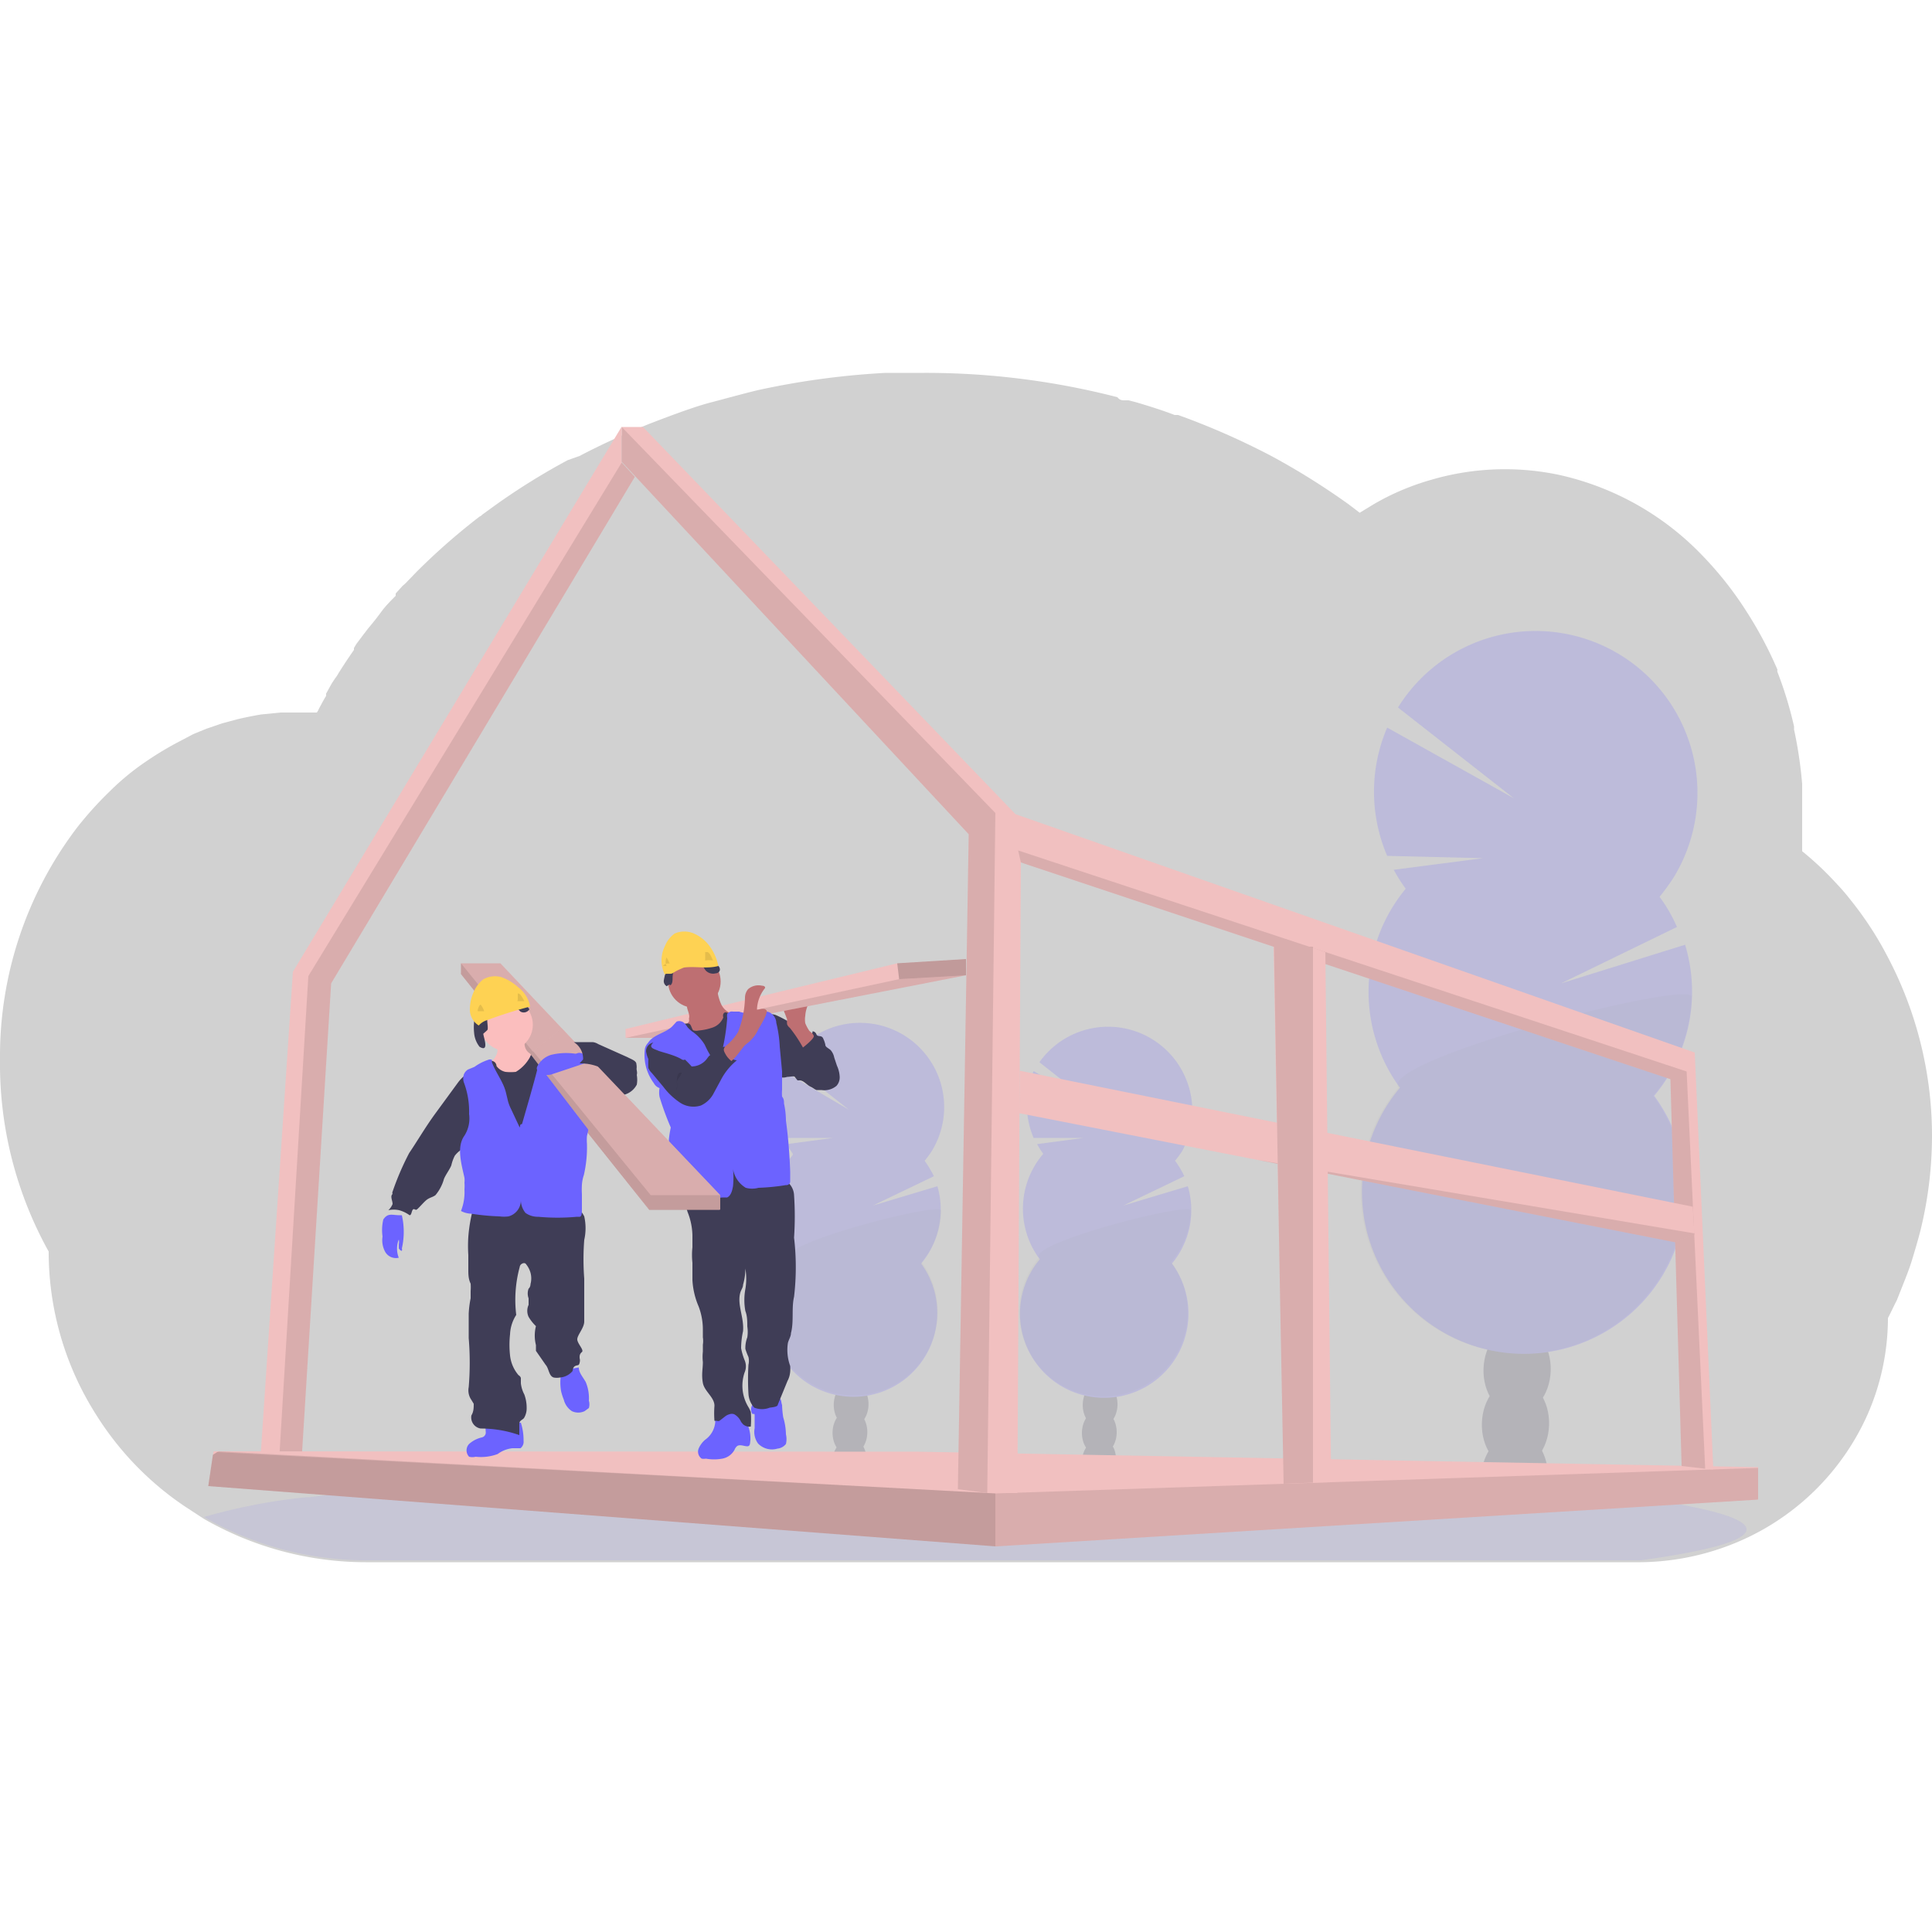 <svg id="b417f512-53c1-476f-9fc4-d7eaa4a98d95" data-name="Layer 1" xmlns="http://www.w3.org/2000/svg" viewBox="0 0 50 50"><defs><style>.ab474f3f-4b07-4c58-89ba-9c3372acbe56{fill:#9e9e9e;opacity:0.47;}.a03f414e-399a-4497-8bd7-db256132de1b,.a2380b7c-c3b2-4e99-a3fa-2cf38d0b218f,.ab474f3f-4b07-4c58-89ba-9c3372acbe56,.b69e5c8e-8d7d-42b2-b6c7-a2492b2a5332{isolation:isolate;}.a2380b7c-c3b2-4e99-a3fa-2cf38d0b218f,.bb0b0649-8031-4722-a1cb-152f52077efa{fill:#6c63ff;}.a03f414e-399a-4497-8bd7-db256132de1b,.a2380b7c-c3b2-4e99-a3fa-2cf38d0b218f{opacity:0.1;}.b69e5c8e-8d7d-42b2-b6c7-a2492b2a5332,.e4a43a24-984f-4850-8e0c-c3e39a939555{opacity:0.2;}.f6384a52-9f59-4bcf-8209-1caaad214fa1{fill:#3f3d56;}.fb16a42d-0b6a-4f4e-924d-17f2c48a8627{fill:#f1c0c0;}.b11a7344-84b9-4791-99e3-127ad02cbbc4{fill:#be6f72;}.fd0c583b-d4e3-462c-815e-f614815ce6ac{fill:#fed253;}.a5ea0b63-dd68-48ef-be17-a8254131e0af{fill:#fbbebe;}</style></defs><path class="ab474f3f-4b07-4c58-89ba-9c3372acbe56" d="M50,29.38a10.31,10.31,0,0,1-.3,2.47c-.07.27-.15.54-.23.8s-.24.64-.38,1c-.08.15-.15.31-.23.46a6.23,6.23,0,0,1-.52,2.48,6.42,6.42,0,0,1-3.11,3.2,6.61,6.61,0,0,1-2.77.64h-33a8.42,8.42,0,0,1-4.18-1.12h0l-.52-.34a7.93,7.93,0,0,1-2.28-2.37,7.85,7.85,0,0,1-1.22-4.21A10,10,0,0,1,0,27.41a9.77,9.77,0,0,1,2-6,9.28,9.28,0,0,1,.84-.93,6.46,6.46,0,0,1,.95-.78,8.31,8.31,0,0,1,.85-.51L5,19l.34-.14.41-.14.41-.11q.3-.07.6-.12l.51-.05.41,0h.52a.41.41,0,0,0,.05-.09c.06-.11.12-.23.19-.34h0l0-.06.15-.27.08-.12v0a.83.83,0,0,0,.08-.12c.13-.21.27-.42.41-.62l0-.05.06-.1.18-.24.13-.17c.12-.14.23-.28.34-.43s.24-.28.37-.41l0-.06.18-.2h0l0,0h0l.07-.06.3-.31a16.8,16.8,0,0,1,1.62-1.42.18.18,0,0,0,.07-.05l.33-.24a17.34,17.34,0,0,1,1.88-1.17L15,11.8c.59-.31,1.19-.58,1.8-.83.34-.13.68-.26,1-.37s.46-.15.69-.21.74-.2,1.11-.29a20.55,20.55,0,0,1,3.32-.45c.34,0,.68,0,1,0a19.86,19.86,0,0,1,5,.63.18.18,0,0,0,.15.08h.14l.19.05c.34.1.69.21,1,.33l.09,0a19.15,19.15,0,0,1,2.41,1.06,18.44,18.44,0,0,1,2,1.25l.29.22.36-.22a6.47,6.47,0,0,1,1.48-.63,6.79,6.79,0,0,1,3.32-.13,7.33,7.33,0,0,1,3.72,2.1,9.09,9.09,0,0,1,1.12,1.42l.07.11A10.33,10.33,0,0,1,46,17.33a.14.14,0,0,0,0,.06,10,10,0,0,1,.43,1.41s0,.05,0,.08a11.15,11.15,0,0,1,.21,1.41v.05q0,.38,0,.75c0,.23,0,.45,0,.67,0,0,0,0,0,.08s0,.12,0,.19a8.07,8.07,0,0,1,.9.85q.2.21.36.42a8.67,8.67,0,0,1,.93,1.42A9.94,9.94,0,0,1,50,29.38Z"/><path class="a2380b7c-c3b2-4e99-a3fa-2cf38d0b218f" d="M45.2,39.58c0,.29-1,.56-2.74.8h-33a8.42,8.42,0,0,1-4.18-1.12h0a14.87,14.87,0,0,1,2.64-.51H8c.55-.07,1.16-.14,1.84-.2h.05l1.71-.13h.05l.72,0h.09c1.76-.11,3.77-.2,5.94-.26h0l.92,0,1.05,0,.82,0h0L25,38c3.24,0,6.3.06,9,.16h0l1.22,0,.34,0,1.32.07h0C41.94,38.59,45.2,39.06,45.2,39.58Z"/><g class="e4a43a24-984f-4850-8e0c-c3e39a939555"><path class="f6384a52-9f59-4bcf-8209-1caaad214fa1" d="M28.88,37.81a.68.68,0,0,1,0,.14L28,37.82v0a.69.69,0,0,1,.11-.36.46.46,0,0,1,.36-.22.44.44,0,0,1,.36.25A.73.73,0,0,1,28.88,37.81Z"/><ellipse class="f6384a52-9f59-4bcf-8209-1caaad214fa1" cx="28.45" cy="37.07" rx="0.59" ry="0.45" transform="translate(-9.5 64.34) rotate(-88.19)"/><ellipse class="f6384a52-9f59-4bcf-8209-1caaad214fa1" cx="28.47" cy="36.34" rx="0.59" ry="0.45" transform="translate(-8.75 63.66) rotate(-88.19)"/><ellipse class="f6384a52-9f59-4bcf-8209-1caaad214fa1" cx="28.5" cy="35.62" rx="0.59" ry="0.45" transform="translate(-8 62.97) rotate(-88.19)"/><ellipse class="f6384a52-9f59-4bcf-8209-1caaad214fa1" cx="28.52" cy="34.89" rx="0.59" ry="0.45" transform="translate(-7.26 62.29) rotate(-88.19)"/><path class="bb0b0649-8031-4722-a1cb-152f52077efa" d="M27,29.86a2.13,2.13,0,0,1-.16-.25l1.2-.16-1.29,0a2.21,2.21,0,0,1,0-1.73l1.71,1-1.56-1.23a2.18,2.18,0,0,1,3.7,2.29,2.48,2.48,0,0,1-.19.26,2.36,2.36,0,0,1,.24.4l-1.58.76,1.67-.5a2.16,2.16,0,0,1-.41,2,2.18,2.18,0,1,1-3.42-.11A2.18,2.18,0,0,1,27,29.86Z"/><path class="a03f414e-399a-4497-8bd7-db256132de1b" d="M30.82,31.33a2.21,2.21,0,0,1-.51,1.33,2.18,2.18,0,1,1-3.42-.11C26.61,32.17,30.82,31.09,30.82,31.33Z"/></g><g class="e4a43a24-984f-4850-8e0c-c3e39a939555"><path class="f6384a52-9f59-4bcf-8209-1caaad214fa1" d="M22.43,37.81a.68.68,0,0,1,0,.14l-.89-.13v0a.69.69,0,0,1,.11-.36A.44.44,0,0,1,22,37.2a.41.41,0,0,1,.35.25A.74.74,0,0,1,22.43,37.81Z"/><ellipse class="f6384a52-9f59-4bcf-8209-1caaad214fa1" cx="22" cy="37.07" rx="0.59" ry="0.45" transform="translate(-15.75 57.89) rotate(-88.19)"/><ellipse class="f6384a52-9f59-4bcf-8209-1caaad214fa1" cx="22.02" cy="36.35" rx="0.59" ry="0.45" transform="translate(-15 57.21) rotate(-88.19)"/><ellipse class="f6384a52-9f59-4bcf-8209-1caaad214fa1" cx="22.04" cy="35.62" rx="0.59" ry="0.45" transform="translate(-14.25 56.52) rotate(-88.19)"/><ellipse class="f6384a52-9f59-4bcf-8209-1caaad214fa1" cx="22.07" cy="34.89" rx="0.59" ry="0.45" transform="translate(-13.51 55.84) rotate(-88.19)"/><path class="bb0b0649-8031-4722-a1cb-152f52077efa" d="M20.52,29.86a2.13,2.13,0,0,1-.16-.25l1.2-.16-1.29,0a2.17,2.17,0,0,1,0-1.73l1.7,1-1.56-1.23a2.18,2.18,0,0,1,3.71,2.29,2.48,2.48,0,0,1-.19.26,3.26,3.26,0,0,1,.24.4l-1.58.76,1.67-.5a2.17,2.17,0,0,1-.42,2,2.17,2.17,0,1,1-3.42-.11,2.18,2.18,0,0,1,.09-2.69Z"/><path class="a03f414e-399a-4497-8bd7-db256132de1b" d="M24.36,31.33a2.1,2.1,0,0,1-.51,1.33,2.17,2.17,0,1,1-3.42-.11C20.16,32.17,24.37,31.09,24.36,31.33Z"/></g><g class="e4a43a24-984f-4850-8e0c-c3e39a939555"><path class="f6384a52-9f59-4bcf-8209-1caaad214fa1" d="M40.05,38.28a1.07,1.07,0,0,1,0,.25c-.57-.09-1.14-.17-1.72-.24v-.07a1.43,1.43,0,0,1,.21-.69.81.81,0,0,1,.7-.43.82.82,0,0,1,.68.47A1.35,1.35,0,0,1,40.05,38.28Z"/><ellipse class="f6384a52-9f59-4bcf-8209-1caaad214fa1" cx="39.22" cy="36.85" rx="1.15" ry="0.87" transform="translate(1.15 74.89) rotate(-88.19)"/><ellipse class="f6384a52-9f59-4bcf-8209-1caaad214fa1" cx="39.27" cy="35.45" rx="1.15" ry="0.87" transform="translate(2.59 73.58) rotate(-88.19)"/><ellipse class="f6384a52-9f59-4bcf-8209-1caaad214fa1" cx="39.31" cy="34.05" rx="1.15" ry="0.87" transform="translate(4.04 72.27) rotate(-88.19)"/><ellipse class="f6384a52-9f59-4bcf-8209-1caaad214fa1" cx="39.31" cy="32.59" rx="1.15" ry="0.88" transform="translate(5.55 70.9) rotate(-88.28)"/><path class="bb0b0649-8031-4722-a1cb-152f52077efa" d="M36.38,23a4.07,4.07,0,0,1-.31-.49l2.31-.3-2.48-.06a4.21,4.21,0,0,1,0-3.32l3.28,1.83-3-2.35a4.19,4.19,0,1,1,7.12,4.42,5.92,5.92,0,0,1-.35.48,4,4,0,0,1,.45.78l-3,1.46,3.21-1a4.19,4.19,0,0,1-.8,3.91,4.19,4.19,0,1,1-6.58-.21A4.19,4.19,0,0,1,36.38,23Z"/><path class="a03f414e-399a-4497-8bd7-db256132de1b" d="M43.78,25.8a4.2,4.2,0,0,1-1,2.56,4.19,4.19,0,1,1-6.59-.21C35.68,27.42,43.8,25.33,43.78,25.8Z"/></g><polygon class="fb16a42d-0b6a-4f4e-924d-17f2c48a8627" points="6.7 38.35 7.15 38.35 7.77 38.35 8.57 25.45 16.43 12.34 16.09 11.97 16.09 11.04 7.58 25.15 6.7 38.35"/><polygon class="a03f414e-399a-4497-8bd7-db256132de1b" points="7.19 38.35 7.77 38.35 8.57 25.45 16.43 12.34 16.09 11.97 7.98 25.26 7.19 38.35"/><polygon class="fb16a42d-0b6a-4f4e-924d-17f2c48a8627" points="5.39 38.46 25.76 40.02 25.78 40.02 45.49 38.81 45.5 38.8 45.5 37.97 23.78 37.57 5.66 37.56 5.53 37.56 5.51 37.65 5.39 38.46"/><polygon class="a03f414e-399a-4497-8bd7-db256132de1b" points="5.39 38.46 25.76 40.02 25.78 40.02 45.49 38.81 45.5 38.79 45.5 37.99 45.49 37.99 25.76 38.65 5.66 37.56 5.66 37.56 5.62 37.58 5.51 37.65 5.39 38.46"/><polygon class="a03f414e-399a-4497-8bd7-db256132de1b" points="5.39 38.46 25.76 40.02 25.76 38.65 5.62 37.58 5.51 37.65 5.39 38.46"/><polygon class="fb16a42d-0b6a-4f4e-924d-17f2c48a8627" points="16.09 11.95 25.07 21.59 24.79 38.54 25.55 38.64 25.56 38.64 26.33 38.64 26.42 22.32 43.23 27.93 43.52 37.94 44.13 38.01 44.34 38.03 43.86 27.24 26.28 21.07 16.64 11.05 16.09 11.05 16.09 11.95"/><polygon class="a03f414e-399a-4497-8bd7-db256132de1b" points="26.35 22.01 26.42 22.32 43.23 27.93 43.52 37.94 44.13 38.01 43.65 27.73 26.35 22.01"/><polygon class="a03f414e-399a-4497-8bd7-db256132de1b" points="16.09 11.95 25.07 21.59 24.79 38.54 25.55 38.64 25.76 21.04 16.09 11.05 16.09 11.95"/><polygon class="fb16a42d-0b6a-4f4e-924d-17f2c48a8627" points="26.38 28.81 32.55 30.02 32.55 30.02 43.35 32.15 43.85 31.95 43.85 31.92 43.81 31.23 26.39 27.71 26.38 28.81"/><polygon class="a03f414e-399a-4497-8bd7-db256132de1b" points="32.55 30.02 43.35 32.15 43.85 31.95 43.85 31.92 32.55 30.02"/><polygon class="fb16a42d-0b6a-4f4e-924d-17f2c48a8627" points="32.96 24.5 33.13 33.69 33.22 38.4 33.98 38.37 34.45 38.36 34.3 24.64 33.98 24.53 33.9 24.5 32.96 24.5"/><polygon class="a03f414e-399a-4497-8bd7-db256132de1b" points="32.97 24.5 32.97 24.5 33.13 33.69 33.22 38.4 33.98 38.37 33.98 24.5 32.97 24.5"/><path class="f6384a52-9f59-4bcf-8209-1caaad214fa1" d="M21.07,26.85l.12.08a.57.57,0,0,1,.13.14,1.27,1.27,0,0,1,.33.81.28.28,0,0,1-.09.23.4.4,0,0,1-.28.07.54.54,0,0,1-.31-.06c-.1-.05-.17-.16-.28-.16h-.05s-.05-.06-.07-.09-.13,0-.2,0a.3.3,0,0,1-.2,0,.26.26,0,0,1-.09-.09,2,2,0,0,1-.23-.86c0-.18-.15-.79.23-.65a2.82,2.82,0,0,1,.48.27Z"/><path class="f6384a52-9f59-4bcf-8209-1caaad214fa1" d="M20.69,26.91a.18.18,0,0,0,.23,0,.36.36,0,0,0,.11-.22s.07,0,.1.08.14,0,.18.12a.66.66,0,0,1,.05.15c0,.06.09.09.14.14a.42.42,0,0,1,.09.19l.07.21a.77.77,0,0,1,.07.27.33.33,0,0,1-.08.25.49.49,0,0,1-.39.11h-.13a.39.39,0,0,1-.23-.28c0-.13,0-.25,0-.38a1.4,1.4,0,0,0-.1-.35c0-.09-.14-.22-.14-.32S20.66,26.89,20.69,26.91Z"/><path class="b11a7344-84b9-4791-99e3-127ad02cbbc4" d="M20.84,26.48a.58.58,0,0,1,0-.19.83.83,0,0,1,.11-.36l-.48.07c-.06,0-.13,0-.16.07a.14.14,0,0,0,0,.15l.06.16a.57.57,0,0,0,0,.13.22.22,0,0,0,.07.09,3.48,3.48,0,0,1,.34.51s.3-.23.28-.3-.09-.1-.12-.14A1.08,1.08,0,0,1,20.84,26.48Z"/><polygon class="fb16a42d-0b6a-4f4e-924d-17f2c48a8627" points="25 24.82 25 25.24 17.84 26.64 17.47 26.86 16.19 26.86 16.19 26.63 23.22 24.93 25 24.82"/><polygon class="a03f414e-399a-4497-8bd7-db256132de1b" points="25 25.24 17.84 26.64 17.47 26.86 16.19 26.86 23.27 25.34 25 25.24"/><path class="bb0b0649-8031-4722-a1cb-152f52077efa" d="M19.25,36.69a.54.54,0,0,0-.67-.14.18.18,0,0,0-.07.05c0,.06,0,.14,0,.21a.62.62,0,0,1-.26.45.63.63,0,0,0-.17.23.22.22,0,0,0,.08.26.35.35,0,0,0,.11,0,1.19,1.19,0,0,0,.42,0,.45.45,0,0,0,.32-.23.24.24,0,0,1,.06-.09c.07-.06.19,0,.27,0s.07-.09.08-.16A.94.94,0,0,0,19.25,36.69Z"/><path class="bb0b0649-8031-4722-a1cb-152f52077efa" d="M20.27,36.68a1.62,1.62,0,0,1,.07.44.55.55,0,0,1,0,.25.32.32,0,0,1-.22.12.5.5,0,0,1-.5-.13.51.51,0,0,1-.09-.4c0-.11,0-.25,0-.33s-.05,0-.07-.06a.21.21,0,0,1,0-.19,1.46,1.46,0,0,0,.07-.19,2.75,2.75,0,0,1,.62,0c.08,0,.06.1.09.17A2.36,2.36,0,0,0,20.27,36.68Z"/><path class="f6384a52-9f59-4bcf-8209-1caaad214fa1" d="M20.38,30.59a.47.47,0,0,1,.17.34,8.09,8.09,0,0,1,0,1.1,6.53,6.53,0,0,1,0,1.53c-.07.3,0,.64-.08.94,0,.09-.06.17-.08.26a1.2,1.2,0,0,0,.06.59.83.83,0,0,1,0,.15.61.61,0,0,1-.07.24l-.25.61c0,.06-.14.07-.21.08a.54.54,0,0,1-.4,0,.58.58,0,0,1-.15-.36,6.28,6.28,0,0,1,0-.75.44.44,0,0,0,0-.2,1.8,1.8,0,0,1-.08-.21.79.79,0,0,1,.05-.3.89.89,0,0,0,0-.28c0-.13,0-.27-.05-.4a1.57,1.57,0,0,1,0-.57,1.59,1.59,0,0,0,0-.53,1.52,1.52,0,0,1-.06.42c0,.07-.05.13-.07.2-.09.31.1.64.07,1a2.12,2.12,0,0,0-.05.44,1.58,1.58,0,0,0,.09.31.4.4,0,0,1,0,.32,1.06,1.06,0,0,0,.09.88.91.91,0,0,1,.07.14,2.41,2.41,0,0,1,0,.38.25.25,0,0,1-.2-.06l-.05-.06A.42.42,0,0,0,19,36.6a.18.18,0,0,0-.12,0,.33.33,0,0,0-.13.07l-.13.1a.09.09,0,0,1-.07,0,0,0,0,0,1-.06,0v0a2.56,2.56,0,0,1,0-.39c0-.22-.26-.37-.3-.59s0-.36,0-.54a1.24,1.24,0,0,1,0-.27c0-.06,0-.12,0-.18a.61.61,0,0,0,0-.19v-.21a1.67,1.67,0,0,0-.11-.59,2,2,0,0,1-.16-.68c0-.15,0-.3,0-.45a1.87,1.87,0,0,1,0-.4c0-.11,0-.21,0-.31a1.72,1.72,0,0,0-.12-.59.86.86,0,0,1,0-.59.16.16,0,0,1,.06-.08l.1,0A7.82,7.82,0,0,1,20,30.48.76.76,0,0,1,20.38,30.59Z"/><circle class="b11a7344-84b9-4791-99e3-127ad02cbbc4" cx="17.97" cy="25.4" r="0.68"/><path class="b11a7344-84b9-4791-99e3-127ad02cbbc4" d="M17.83,26.25a.2.2,0,0,1,0,.11.2.2,0,0,1,0,.08l-.22.24a.39.39,0,0,0,.2.2,1.38,1.38,0,0,0,.29.08h.14a.31.31,0,0,0,.13-.06l.38-.23a.91.91,0,0,0,.16-.11.43.43,0,0,0,.1-.27s0,0,0-.05l-.05,0a.46.46,0,0,1-.3-.26,1.24,1.24,0,0,1-.1-.39l-.4.21-.18.09a.69.69,0,0,0-.15.07C17.72,26,17.82,26.17,17.83,26.25Z"/><path class="f6384a52-9f59-4bcf-8209-1caaad214fa1" d="M17.57,26.55a.59.59,0,0,0-.13.18.48.48,0,0,0,0,.26,8.19,8.19,0,0,1,.25,1.09c0,.26.05.52.07.77,0,.53.09,1.37.16,1.89a4.8,4.8,0,0,0,.75-.09,13.39,13.39,0,0,0,1.42,0c-.11-.45-.22-1.2-.34-1.64a5.12,5.12,0,0,1-.1-.54c0-.13,0-.26,0-.39s0-.51,0-.76a5.28,5.28,0,0,0-.11-.89.12.12,0,0,0-.05-.09.22.22,0,0,0-.14,0,.61.61,0,0,1-.44-.1c-.06,0-.14-.09-.19,0a.13.13,0,0,0,0,.09.46.46,0,0,1-.27.26,1.53,1.53,0,0,1-.37.08.25.25,0,0,1-.12,0c-.06,0-.06-.17-.14-.18S17.62,26.51,17.57,26.55Z"/><path class="bb0b0649-8031-4722-a1cb-152f52077efa" d="M18.58,27.59a2.4,2.4,0,0,1-.34-.55,1.12,1.12,0,0,0-.29-.32.73.73,0,0,1-.16-.14s-.07-.12-.14-.14a.18.18,0,0,0-.14,0l-.11.12c-.18.18-.49.21-.63.43a.31.31,0,0,0-.08.15,1.22,1.22,0,0,0,.23.89.27.27,0,0,0,.15.13.58.58,0,0,0,0,.23,7.47,7.47,0,0,0,.29.79,2.87,2.87,0,0,0-.05.31c0,.25,0,.52,0,.78a4.55,4.55,0,0,0-.09.63s0,.07,0,.09h.05l.52,0a4.59,4.59,0,0,0,.91,0l.12,0c.1-.05.13-.18.15-.29a2.26,2.26,0,0,0,0-.45.7.7,0,0,0,.33.49.62.62,0,0,0,.33,0,5.51,5.51,0,0,0,.71-.07.1.1,0,0,0,.11-.08v-.26A13.15,13.15,0,0,0,20.34,29a2.12,2.12,0,0,0-.05-.44c0-.06,0-.12-.05-.18a1.1,1.1,0,0,1,0-.18l0-.47-.06-.64a3.2,3.2,0,0,0-.09-.62c0-.13-.11-.27-.24-.29a.49.49,0,0,0-.21,0,.74.74,0,0,1-.51,0l-.16,0a.15.15,0,0,0-.15.06.36.36,0,0,0,0,.11A5.47,5.47,0,0,1,18.58,27.59Z"/><path class="f6384a52-9f59-4bcf-8209-1caaad214fa1" d="M17.9,27.6a3.11,3.11,0,0,0-.65-.55.55.55,0,0,0-.33-.07.23.23,0,0,0-.2.23.76.76,0,0,0,.06.2,1.77,1.77,0,0,0,0,.23.38.38,0,0,0,.09.13l.3.36a1.77,1.77,0,0,0,.42.4.63.63,0,0,0,.55.08.7.7,0,0,0,.31-.28l.2-.37a1.63,1.63,0,0,1,.42-.52.38.38,0,0,1-.25-.13l0-.07-.06-.15a.19.19,0,0,0-.13.05.94.94,0,0,1-.1.1c-.06,0-.14.05-.19.1l-.06.08A.5.5,0,0,1,17.9,27.6Z"/><path class="b11a7344-84b9-4791-99e3-127ad02cbbc4" d="M19.1,26.71a2.61,2.61,0,0,0,.18-.89.35.35,0,0,1,.08-.22.41.41,0,0,1,.36-.09s.09,0,.08.06,0,0,0,0a.94.94,0,0,0-.21.56c.06,0,.17-.05.23,0s0,.1,0,.15a3.9,3.9,0,0,1-.19.35.92.92,0,0,1-.19.28c-.05.06-.12.1-.17.15s-.21.29-.34.4l0,0s0,0,0,0a.58.58,0,0,1-.16-.19c-.05-.09-.05-.12,0-.19A1.39,1.39,0,0,0,19.1,26.71Z"/><path class="bb0b0649-8031-4722-a1cb-152f52077efa" d="M17.65,27.42a.08.08,0,0,0,.08,0s0,0,0,0a.72.72,0,0,0,.12-.21,0,0,0,0,0,0,0,.07.07,0,0,0,0-.06,2,2,0,0,0-.39-.19.84.84,0,0,0-.35-.07.35.35,0,0,0-.23.12c-.09.11.06.14.15.18S17.46,27.3,17.65,27.42Z"/><path class="a03f414e-399a-4497-8bd7-db256132de1b" d="M17.52,28.14a.07.07,0,0,0,0,.06,1.28,1.28,0,0,0,0-.19c0-.09.11-.16.12-.25C17.49,27.73,17.52,28,17.52,28.14Z"/><polygon class="b69e5c8e-8d7d-42b2-b6c7-a2492b2a5332" points="25 24.82 25 25.24 23.27 25.34 23.22 24.93 25 24.82"/><path class="f6384a52-9f59-4bcf-8209-1caaad214fa1" d="M17.35,25.5c.11-.09,0-.27.12-.39a.36.36,0,0,1,.19-.13.77.77,0,0,1,.27-.07.3.3,0,0,1,.25.09.61.61,0,0,1,.07.1.26.26,0,0,0,.27.09c.06,0,.12-.05.11-.11a.12.12,0,0,0-.05-.09l-.12-.13A1,1,0,0,0,18,24.5a.9.9,0,0,0-.43.06c-.05,0-.11,0-.13.1s0,.08,0,.12-.12.1-.16.17,0,.14-.05.21a1.6,1.6,0,0,0-.05.21.15.15,0,0,0,.07.15C17.27,25.53,17.32,25.45,17.35,25.5Z"/><path class="fd0c583b-d4e3-462c-815e-f614815ce6ac" d="M18.59,25a1.28,1.28,0,0,0-.23-.52,1,1,0,0,0-.4-.32.62.62,0,0,0-.5,0,.72.72,0,0,0-.25.32.83.83,0,0,0,0,.75c0-.06.14,0,.21-.05s.18-.1.28-.14C18,25,18.29,25.08,18.59,25Z"/><path class="a03f414e-399a-4497-8bd7-db256132de1b" d="M17.25,25a.27.27,0,0,1,0-.22h0a.8.8,0,0,1,.08.16.16.16,0,0,0-.17.06"/><path class="a03f414e-399a-4497-8bd7-db256132de1b" d="M18.25,24.79l0-.15v0a0,0,0,0,1,.07,0l.05.05a.89.89,0,0,1,.08.17.45.45,0,0,0-.2,0"/><polygon class="a03f414e-399a-4497-8bd7-db256132de1b" points="18.63 30.94 18.63 31.29 18.33 31.31 16.8 31.31 16.8 30.94 18.63 30.94"/><polygon class="fb16a42d-0b6a-4f4e-924d-17f2c48a8627" points="18.63 30.94 18.63 31.31 16.8 31.31 11.93 25.21 11.93 24.93 12.95 24.93 18.63 30.94"/><polygon class="a03f414e-399a-4497-8bd7-db256132de1b" points="18.63 30.94 18.63 31.31 16.8 31.31 11.93 25.21 11.93 24.93 12.95 24.93 18.63 30.94"/><polygon class="a03f414e-399a-4497-8bd7-db256132de1b" points="18.63 30.94 18.63 31.31 16.8 31.31 11.93 25.21 11.93 24.93 16.82 30.94 18.63 30.94"/><path class="bb0b0649-8031-4722-a1cb-152f52077efa" d="M12.57,37.05a.13.13,0,0,1-.1.15h0a.74.74,0,0,0-.33.17.24.24,0,0,0,0,.33.34.34,0,0,0,.17,0,1.23,1.23,0,0,0,.57-.07.78.78,0,0,1,.38-.15c.07,0,.14,0,.21,0a.21.21,0,0,0,.08-.19,1.49,1.49,0,0,0-.07-.47,2.61,2.61,0,0,0-.31,0l-.33,0c-.06,0-.19-.06-.24,0S12.57,37,12.57,37.05Z"/><path class="bb0b0649-8031-4722-a1cb-152f52077efa" d="M14.52,36a1.42,1.42,0,0,0,.07.22.5.5,0,0,0,.21.3.38.38,0,0,0,.33,0l.11-.08a.33.33,0,0,0,0-.19,1.08,1.08,0,0,0-.08-.48c-.07-.13-.18-.24-.18-.38l-.39.07s0,0-.05,0,0,0,0,0A1.35,1.35,0,0,0,14.52,36Z"/><path class="bb0b0649-8031-4722-a1cb-152f52077efa" d="M9.9,32a.63.63,0,0,0,.07.4.32.32,0,0,0,.35.15l0,0a.06.06,0,0,0,0,0,.64.64,0,0,1,0-.47s0,0,0,0l0,0a.27.27,0,0,1,0,.12v.11s.05.07.08.06a.09.09,0,0,0,0-.06,1.92,1.92,0,0,0,0-.86,0,0,0,0,0-.05,0h0c-.2,0-.31-.07-.43.11A1.19,1.19,0,0,0,9.9,32Z"/><path class="f6384a52-9f59-4bcf-8209-1caaad214fa1" d="M12.25,31.26a3.93,3.93,0,0,0-.13.75,3.57,3.57,0,0,0,0,.47l0,.37c0,.12,0,.25.06.37a1.23,1.23,0,0,1,0,.19l0,.19a2.57,2.57,0,0,0-.05.4c0,.21,0,.42,0,.63a7.69,7.69,0,0,1,0,1.27.43.43,0,0,0,.07.33l.06.1c0,.1,0,.2-.06.3a.29.29,0,0,0,.24.34,3,3,0,0,1,1,.17c0-.09,0-.2,0-.29s.08-.1.12-.15a.48.48,0,0,0,.07-.26,1,1,0,0,0-.06-.35.81.81,0,0,1-.09-.29s0-.1,0-.14a.13.13,0,0,0-.06-.07.94.94,0,0,1-.22-.51,2.53,2.53,0,0,1,0-.55,1,1,0,0,1,.16-.5,3.23,3.23,0,0,1,.09-1.24.11.11,0,0,1,.07-.09.08.08,0,0,1,.08,0,.62.62,0,0,1,.13.24.57.57,0,0,1,0,.29s0,.08-.05.12a.36.36,0,0,0,0,.25l0,.09,0,.08a.37.37,0,0,0,0,.31,1.12,1.12,0,0,0,.19.24,1,1,0,0,0,0,.49.09.09,0,0,1,0,0l0,0s0,.1,0,.15l.25.36c.09.1.08.29.21.33a.43.43,0,0,0,.16,0,.47.47,0,0,0,.33-.17s0-.1.07-.13.09,0,.11-.08,0-.1,0-.14,0-.09.06-.14-.11-.21-.12-.32.18-.3.18-.47c0-.37,0-.74,0-1.11a6.54,6.54,0,0,1,0-1,1.38,1.38,0,0,0,0-.61.84.84,0,0,0-.7-.46,3.54,3.54,0,0,0-.86.09A5.79,5.79,0,0,1,12.25,31.26Z"/><circle class="a5ea0b63-dd68-48ef-be17-a8254131e0af" cx="13.11" cy="26.52" r="0.68"/><path class="a5ea0b63-dd68-48ef-be17-a8254131e0af" d="M12.83,27.33a.28.28,0,0,1-.28.17.36.36,0,0,0,.11.29,1.21,1.21,0,0,0,1.15.4.6.6,0,0,0,.23-.1.58.58,0,0,0,.18-.3,2.08,2.08,0,0,0,0-.35.08.08,0,0,0,0-.07l-.06,0a1,1,0,0,1-.42-.09.3.3,0,0,1-.15-.36,2.26,2.26,0,0,1-.29,0L13,27l-.14,0c-.06,0,0,0,0,.08A.29.29,0,0,1,12.83,27.33Z"/><path class="f6384a52-9f59-4bcf-8209-1caaad214fa1" d="M13.35,27.74a1.24,1.24,0,0,1-.27,0,.39.39,0,0,1-.23-.15s0-.1-.1-.13-.17,0-.24.09a.79.79,0,0,1-.2.17c-.09,0-.2.06-.29.12a1,1,0,0,0-.17.18l-.6.82c-.24.33-.45.69-.66,1a7.1,7.1,0,0,0-.43,1,.07.07,0,0,0,0,.06,0,0,0,0,0,0,0c-.07.06,0,.17,0,.26a.42.42,0,0,1-.11.16.66.66,0,0,1,.28,0,.84.84,0,0,1,.27.13c.05,0,.05-.1.08-.14s.06,0,.09,0,.16-.16.25-.24.17-.08.25-.14a1.12,1.12,0,0,0,.22-.42c.05-.12.14-.23.19-.35a1.06,1.06,0,0,1,.09-.25.71.71,0,0,1,.34-.24.48.48,0,0,1,.26-.07,2.25,2.25,0,0,0,0,.58,1.94,1.94,0,0,1,0,.2,3.31,3.31,0,0,1,.11.94,2.32,2.32,0,0,1,.59-.07c.16,0,.32,0,.48,0s.37,0,.55-.05a1,1,0,0,1,.55.08,5.31,5.31,0,0,1,0-.8l.05-.43c0-.12,0-.24,0-.36s.07-.19.09-.29A3.09,3.09,0,0,0,15,28.36a1.37,1.37,0,0,0-.16-.52,1,1,0,0,0-.1-.18,1,1,0,0,0-.88-.41H13.8a.19.19,0,0,0-.08.1A1,1,0,0,1,13.35,27.74Z"/><path class="f6384a52-9f59-4bcf-8209-1caaad214fa1" d="M12.51,26.75s.07-.06.1-.09,0-.17,0-.26a.39.39,0,0,1,.25-.28.7.7,0,0,1,.38,0,.34.34,0,0,1,.17,0l.06.06a.17.17,0,0,0,.23-.06,1.06,1.06,0,0,0-.54-.42,1,1,0,0,0-.24,0,.83.83,0,0,0-.31,0,.53.53,0,0,0-.28.32,1.47,1.47,0,0,0-.06.42,1.41,1.41,0,0,0,0,.29.67.67,0,0,0,.14.36l0,0C12.69,27.26,12.49,26.78,12.51,26.75Z"/><path class="fd0c583b-d4e3-462c-815e-f614815ce6ac" d="M13.72,26.05a.81.81,0,0,0-.31-.5,1.27,1.27,0,0,0-.43-.26.61.61,0,0,0-.48.06.85.85,0,0,0-.24.32,1.1,1.1,0,0,0-.1.47.49.49,0,0,0,.23.4.46.46,0,0,1,.22-.14A11,11,0,0,1,13.72,26.05Z"/><path class="a03f414e-399a-4497-8bd7-db256132de1b" d="M12.44,26s0,0,0,0a.56.56,0,0,1,.09.17c-.05,0-.13,0-.16,0S12.4,26,12.44,26Z"/><path class="a03f414e-399a-4497-8bd7-db256132de1b" d="M13.4,25.87s0,0,0,0v-.16h0a.1.1,0,0,1,.08.05,1.19,1.19,0,0,1,.09.15h-.18"/><path class="f6384a52-9f59-4bcf-8209-1caaad214fa1" d="M15.64,28.6a.69.69,0,0,1,.13-.11,2.66,2.66,0,0,1,.39-.16.52.52,0,0,0,.32-.26.71.71,0,0,0,0-.25.22.22,0,0,0,0-.11s0-.05-.06-.07a1,1,0,0,0-.65-.13,4,4,0,0,0-1.41.35.1.1,0,0,0-.06.05,0,0,0,0,0,0,.05.9.9,0,0,0,0,.37c.06.16.18.28.23.43a1.6,1.6,0,0,1,0,.21.29.29,0,0,0,.12.18c.17.1.33,0,.45-.14Z"/><path class="bb0b0649-8031-4722-a1cb-152f52077efa" d="M13.45,29.18l-.22-.47a1.19,1.19,0,0,1-.08-.2l-.06-.25c-.07-.27-.26-.5-.36-.77,0,0,0,0,0-.06a.12.12,0,0,0-.1,0,1.29,1.29,0,0,0-.35.18l-.17.07a.26.26,0,0,0-.11.14A.36.36,0,0,0,12,28a2.13,2.13,0,0,1,.14.83.83.83,0,0,1-.12.56c-.21.29-.08.73,0,1.09a.59.59,0,0,1,0,.13,1,1,0,0,1,0,.17,1.32,1.32,0,0,1-.09.56.59.59,0,0,0,.26.07,6,6,0,0,0,.74.07.87.87,0,0,0,.23,0,.43.43,0,0,0,.32-.42.53.53,0,0,0,.12.33.54.54,0,0,0,.33.1,5.38,5.38,0,0,0,1,0H15c.06,0,.06-.12.06-.19s0-.26,0-.39a2.11,2.11,0,0,1,0-.25,1,1,0,0,1,.05-.25,3.18,3.18,0,0,0,.08-.81,1.34,1.34,0,0,1,0-.2,3.39,3.39,0,0,0,.08-.44,8.12,8.12,0,0,0-.2-1.31c0-.08,0-.16-.12-.2s-.2,0-.3-.07l-.13-.07a.52.52,0,0,0-.29-.09.21.21,0,0,0-.21.08.22.22,0,0,0-.05.11c-.06.26-.13.52-.2.77l-.07.25-.19.66C13.45,29.1,13.47,29.12,13.45,29.18Z"/><polyline class="fb16a42d-0b6a-4f4e-924d-17f2c48a8627" points="14.53 26.61 18.64 30.93 18.64 31.3 16.81 31.3 13.72 27.27"/><polyline class="a03f414e-399a-4497-8bd7-db256132de1b" points="14.53 26.61 18.64 30.93 18.64 31.3 16.81 31.3 13.72 27.27"/><polygon class="a03f414e-399a-4497-8bd7-db256132de1b" points="13.79 27.21 13.8 27.21 16.84 30.93 18.64 30.93 18.64 31.3 16.81 31.3 13.72 27.27 13.79 27.21"/><path class="bb0b0649-8031-4722-a1cb-152f52077efa" d="M14.26,27.3a.59.59,0,0,0-.36.31.11.11,0,0,0,0,.08.16.16,0,0,0,.15.12.52.52,0,0,0,.21,0l.87-.29a.07.07,0,0,0,.06,0,.06.06,0,0,0,0,0c0-.07,0-.2-.11-.25s-.14,0-.19,0A1.63,1.63,0,0,0,14.26,27.3Z"/><path class="f6384a52-9f59-4bcf-8209-1caaad214fa1" d="M15,27.52a1.31,1.31,0,0,1,.44.07.79.79,0,0,1,.36.24.37.37,0,0,1,.05.11S16,28,16,28s.07,0,.17,0a.33.33,0,0,0,.25-.1.31.31,0,0,0,.05-.21.4.4,0,0,0,0-.15c0-.09-.14-.13-.23-.18l-.76-.34a.34.34,0,0,0-.14-.05H15.2l-.35,0a.5.5,0,0,1,.24.45"/></svg>